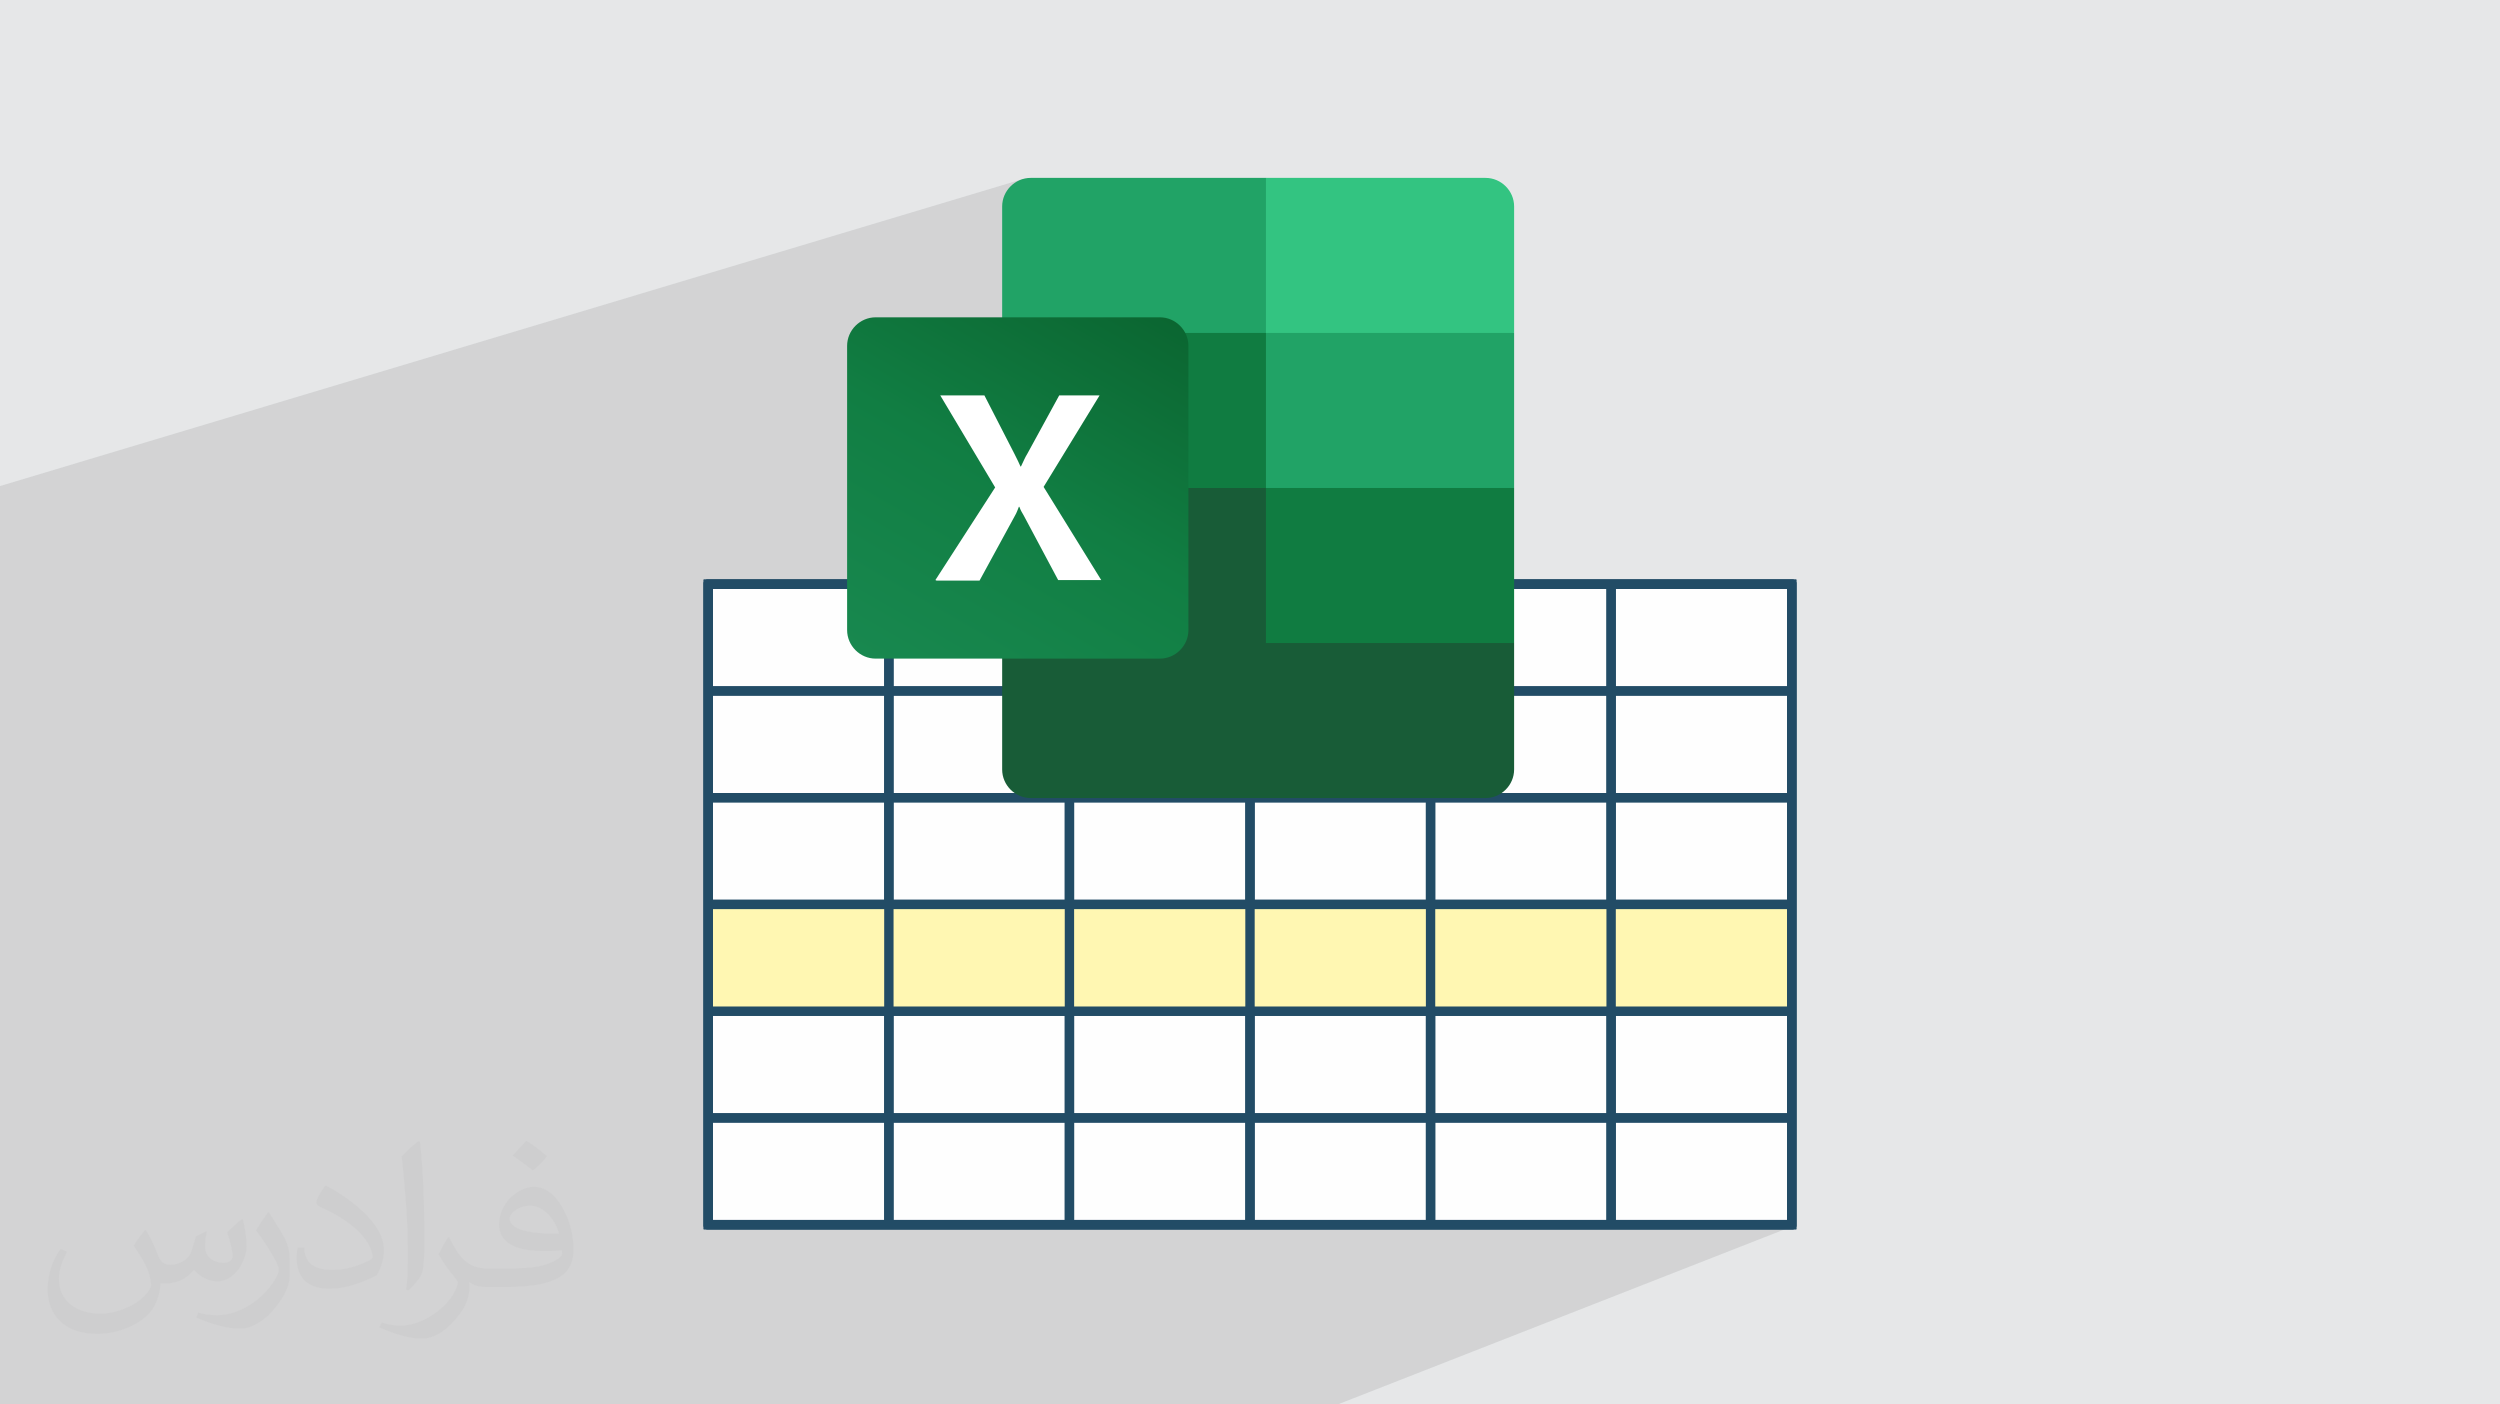 <?xml version="1.0" encoding="UTF-8"?>
<!DOCTYPE svg PUBLIC "-//W3C//DTD SVG 1.0//EN" "http://www.w3.org/TR/2001/REC-SVG-20010904/DTD/svg10.dtd">
<!-- Creator: CorelDRAW -->
<svg xmlns="http://www.w3.org/2000/svg" xml:space="preserve" width="94.192mm" height="52.917mm" version="1.0" style="shape-rendering:geometricPrecision; text-rendering:geometricPrecision; image-rendering:optimizeQuality; fill-rule:evenodd; clip-rule:evenodd"
viewBox="0 0 9404.92 5283.66"
 xmlns:xlink="http://www.w3.org/1999/xlink"
 xmlns:xodm="http://www.corel.com/coreldraw/odm/2003">
 <defs>
  <style type="text/css">
   <![CDATA[
    .str0 {stroke:#224C66;stroke-width:35.23;stroke-miterlimit:22.926}
    .fil4 {fill:none}
    .fil3 {fill:#FEFEFE}
    .fil5 {fill:#FFF7B2}
    .fil8 {fill:#107C41}
    .fil6 {fill:#185C37}
    .fil7 {fill:#21A366}
    .fil11 {fill:#33C481}
    .fil10 {fill:white}
    .fil2 {fill:#373435;fill-opacity:0.031}
    .fil1 {fill:#2B2A29;fill-opacity:0.102}
    .fil0 {fill:#E6E7E8}
    .fil9 {fill:url(#id0)}
   ]]>
  </style>
  <linearGradient id="id0" gradientUnits="userSpaceOnUse" x1="3405.69" y1="2559.4" x2="4242.7" y2="1107.3">
   <stop offset="0" style="stop-opacity:1; stop-color:#18884F"/>
   <stop offset="0.502" style="stop-opacity:1; stop-color:#117E43"/>
   <stop offset="1" style="stop-opacity:1; stop-color:#0B6631"/>
  </linearGradient>
 </defs>
 <g id="Layer_x0020_1">
  <polygon class="fil0" points="-0,0 9404.92,0 9404.92,5283.66 -0,5283.66 "/>
  <polygon class="fil1" points="5381.73,3922 5446.27,3954.9 6740.29,4614.46 5031.94,5283.66 -0,5283.66 -0,1828.49 3847.07,673.68 "/>
  <path class="fil2" d="M548.54 4627.69c17.95,27.21 29.6,53.36 40.96,82.43 8.45,16.91 12.93,48.09 52.57,48.09 11.61,0 28.28,-3.42 43.06,-11.61 16.63,-8.73 29.32,-21.94 35.94,-42l15.85 -53.36 38.57 -19.02 2.64 2.64c-5.27,20.09 -6.59,39.36 -6.59,54.43 0,44.63 38.57,61.56 69.22,61.56 17.95,0 34.09,-8.73 34.09,-25.11 0,-21.13 -8.98,-57.06 -20.62,-89.29 17.95,-17.95 35.94,-35.94 56.53,-50.47l3.17 1.6c8.98,38.04 14,75.56 14,100.66 0,24.57 -10.83,51.79 -19.81,69.49 -18.49,34.87 -51.25,62.62 -90.87,62.62 -30.1,0 -63.65,-15.07 -86.66,-43.06l-1.32 0c-21.66,26.96 -55.22,51.25 -108.86,51.25l-16.63 0c-2.64,35.41 -10.29,60.49 -21.94,82.95 -31.95,62.34 -126.81,106.47 -216.1,106.47 -124.17,0 -186.51,-71.59 -186.51,-166.96 0,-58.91 19.27,-113.6 48.88,-152.42l24.29 10.04c-18.49,35.41 -30.91,68.68 -30.91,101.45 0,89.29 72.66,131.83 156.4,131.83 77.68,0 173.83,-49.41 191.28,-106.72 -6.59,-62.62 -30.1,-91.93 -66.04,-148.99 10.83,-19.02 24.83,-38.04 42.28,-58.38l3.17 0 0 0 0 0 -0.02 -0.09zm1432.13 -336.04c26.15,16.39 51.79,35.66 76.87,57.85 -14,19.81 -31.45,37.79 -53.11,53.64 -25.11,-20.34 -50.19,-37.79 -75.84,-56.27 17.42,-19.55 34.62,-38.29 52.04,-55.22l0 0 0 0 0 0 0 0 0 0 0.03 0zm13.47 244.11c-42.28,0 -76.87,27.75 -76.87,48.34 0,44.13 84.53,57.85 185.72,57.31 -12.68,-51.79 -57.06,-105.68 -108.86,-105.68l0.01 0.03zm-94.86 236.19c54.96,0 103.04,-1.6 139.74,-10.83 40.96,-10.29 75.56,-30.91 75.56,-45.17 0,-3.7 0,-8.19 -1.32,-11.89 -22.98,2.11 -49.41,2.11 -72.38,2.11 -74.49,0 -131.55,-16.91 -154.02,-58.66 -5.55,-11.61 -9.51,-24.57 -9.51,-39.36 0,-40.43 17.42,-79.79 48.09,-107 25.61,-22.45 53.89,-36.44 82.67,-36.44 52.04,0 93.51,41.75 122.57,107.54 15.85,35.94 26.68,77.4 26.68,129.72 0,34.87 -9.51,64.19 -31.17,85.85 -40.43,39.11 -114.92,53.89 -229.04,53.89l-51.79 0 0 0 -13.47 0c-28.28,0 -48.62,-5.02 -64.72,-17.42l-2.64 0c0.79,6.59 1.32,12.93 1.32,19.02 0,25.61 -8.45,58.38 -25.61,84.53 -50.72,75.3 -105.68,108.04 -153.24,108.04 -48.09,0 -107,-18.49 -160.11,-42.54l9.51 -18.49c17.17,7.13 40.96,11.89 73.7,11.89 85.85,0 198.66,-82.43 212.66,-163 -3.17,-6.59 -8.98,-15.32 -17.17,-24.57 -25.11,-29.85 -40.96,-54.68 -55.75,-80.83 12.68,-25.11 24.29,-45.17 35.13,-63.4l4.49 -0.53c36.72,74.77 69.99,117.55 144.23,117.55l11.61 0 0 0 53.89 0 0 0 0 0 0 0 0 0 0 0 0.09 0.01zm-371.98 79c6.34,-34.34 6.87,-72.91 6.87,-108.86l0 -53.36c0,-99.6 -12.68,-244.36 -22.98,-338.68 17.95,-19.27 43.06,-42 62.87,-57.31l5.81 1.6c13.47,118.62 16.63,256 16.63,383.06 0,33.3 -1.32,65.79 -4.49,89.55 -1.85,30.1 -19.27,52.83 -56.53,87.7l-8.19 -3.7zm-382.8 -157.19c1.85,46.77 24.83,83.49 105.15,83.49 49.93,0 92.19,-12.93 138.96,-35.13 8.45,-3.7 12.93,-8.73 12.93,-12.93 0,-29.32 -22.45,-68.15 -60.23,-103.55 -36.72,-33.3 -85.34,-62.62 -130.76,-82.18 -15.6,-6.59 -20.62,-13.47 -20.62,-20.09 0,-13.47 17.95,-41.75 32.77,-62.09l5.02 -0.53c52.04,27.21 110.17,67.64 153.24,112.53 39.11,41.47 63.4,83.49 63.4,129.19 0,33.81 -10.29,65.51 -26.96,95.11 -57.06,28.79 -117.83,50.72 -178.06,50.72 -73.17,0 -123.1,-34.34 -123.1,-114.92 0,-8.73 0,-22.19 3.17,-39.64l25.11 0 0 0 0 0 0 0 0 0 0 0 -0.02 0zm-132.37 -132.9l45.45 73.45c16.63,27.21 32.23,56.81 32.23,103.55l0 59.7c0,48.34 -30.91,100.13 -80.83,151.38 -39.11,34.62 -73.7,49.41 -105.68,49.41 -47.55,0 -101.98,-14.79 -164.85,-41.75l7.13 -18.49c19.81,5.27 42.79,9.77 71.06,9.77 90.36,-0.53 182.8,-66.57 225.08,-147.15 5.02,-9.26 6.87,-17.95 6.87,-24.04 0,-9.26 -5.02,-19.55 -8.98,-28.79 -22.98,-43.31 -48.62,-82.95 -76.87,-119.68 14.79,-23.25 29.6,-45.7 45.7,-67.9l3.7 0.53 0 0 0 0 0 0 0 0 0 0 -0.02 0.01z"/>
  <g id="_1853418390272">
   <g>
    <g>
     <polygon class="fil3 str0" points="2664.63,2197.84 6740.29,2197.84 6740.29,4607.11 2664.63,4607.11 "/>
     <polyline class="fil4 str0" points="2664.63,4614.46 2664.63,4607.11 2664.63,4205.57 2664.63,3804.02 2664.63,3402.47 2664.63,3000.92 2664.63,2599.37 2664.63,2197.84 2664.63,2190.48 "/>
     <polyline class="fil4 str0" points="3343.9,4614.46 3343.9,4607.11 3343.9,4205.57 3343.9,3804.02 3343.9,3402.47 3343.9,3000.92 3343.9,2599.37 3343.9,2197.84 3343.9,2190.48 "/>
     <polyline class="fil4 str0" points="4023.18,4614.46 4023.18,4607.11 4023.18,4205.57 4023.18,3804.02 4023.18,3402.47 4023.18,3000.92 4023.18,2599.37 4023.18,2197.84 4023.18,2190.48 "/>
     <polyline class="fil4 str0" points="4702.45,4614.46 4702.45,4607.11 4702.45,4205.57 4702.45,3804.02 4702.45,3402.47 4702.45,3000.92 4702.45,2599.37 4702.45,2197.84 4702.45,2190.48 "/>
     <polyline class="fil4 str0" points="5381.73,4614.46 5381.73,4607.11 5381.73,4205.57 5381.73,3804.02 5381.73,3402.47 5381.73,3000.92 5381.73,2599.37 5381.73,2197.84 5381.73,2190.48 "/>
     <polyline class="fil4 str0" points="6061,4614.46 6061,4607.11 6061,4205.57 6061,3804.02 6061,3402.47 6061,3000.92 6061,2599.37 6061,2197.84 6061,2190.48 "/>
     <polyline class="fil4 str0" points="6740.29,4614.46 6740.29,4607.11 6740.29,4205.57 6740.29,3804.02 6740.29,3402.47 6740.29,3000.92 6740.29,2599.37 6740.29,2197.84 6740.29,2190.48 "/>
     <polyline class="fil4 str0" points="2657.28,4607.11 2664.63,4607.11 3343.9,4607.11 4023.18,4607.11 4702.45,4607.11 5381.73,4607.11 6061,4607.11 6740.29,4607.11 6747.64,4607.11 "/>
     <polyline class="fil4 str0" points="2657.28,4205.57 2664.63,4205.57 3343.9,4205.57 4023.18,4205.57 4702.45,4205.57 5381.73,4205.57 6061,4205.57 6740.29,4205.57 6747.64,4205.57 "/>
     <polyline class="fil4 str0" points="2657.28,3804.02 2664.63,3804.02 3343.9,3804.02 4023.18,3804.02 4702.45,3804.02 5381.73,3804.02 6061,3804.02 6740.29,3804.02 6747.64,3804.02 "/>
     <polyline class="fil4 str0" points="2657.28,3402.47 2664.63,3402.47 3343.9,3402.47 4023.18,3402.47 4702.45,3402.47 5381.73,3402.47 6061,3402.47 6740.29,3402.47 6747.64,3402.47 "/>
     <polyline class="fil4 str0" points="2657.28,3000.92 2664.63,3000.92 3343.9,3000.92 4023.18,3000.92 4702.45,3000.92 5381.73,3000.92 6061,3000.92 6740.29,3000.92 6747.64,3000.92 "/>
     <polyline class="fil4 str0" points="2657.28,2599.37 2664.63,2599.37 3343.9,2599.37 4023.18,2599.37 4702.45,2599.37 5381.73,2599.37 6061,2599.37 6740.29,2599.37 6747.64,2599.37 "/>
     <polyline class="fil4 str0" points="2657.28,2197.84 2664.63,2197.84 3343.9,2197.84 4023.18,2197.84 4702.45,2197.84 5381.73,2197.84 6061,2197.84 6740.29,2197.84 6747.64,2197.84 "/>
    </g>
    <polygon class="fil5" points="2664.64,3402.47 6740.29,3402.47 6740.29,3804.03 2664.64,3804.03 "/>
    <g>
     <polygon class="fil4 str0" points="2664.63,2197.84 6740.29,2197.84 6740.29,4607.11 2664.63,4607.11 "/>
     <polyline class="fil4 str0" points="2664.63,4614.46 2664.63,4607.11 2664.63,4205.57 2664.63,3804.02 2664.63,3402.47 2664.63,3000.92 2664.63,2599.37 2664.63,2197.84 2664.63,2190.48 "/>
     <polyline class="fil4 str0" points="3343.9,4614.46 3343.9,4607.11 3343.9,4205.57 3343.9,3804.02 3343.9,3402.47 3343.9,3000.92 3343.9,2599.37 3343.9,2197.84 3343.9,2190.48 "/>
     <polyline class="fil4 str0" points="4023.18,4614.46 4023.18,4607.11 4023.18,4205.57 4023.18,3804.02 4023.18,3402.47 4023.18,3000.92 4023.18,2599.37 4023.18,2197.84 4023.18,2190.48 "/>
     <polyline class="fil4 str0" points="4702.45,4614.46 4702.45,4607.11 4702.45,4205.57 4702.45,3804.02 4702.45,3402.47 4702.45,3000.92 4702.45,2599.37 4702.45,2197.84 4702.45,2190.48 "/>
     <polyline class="fil4 str0" points="5381.73,4614.46 5381.73,4607.11 5381.73,4205.57 5381.73,3804.02 5381.73,3402.47 5381.73,3000.92 5381.73,2599.37 5381.73,2197.84 5381.73,2190.48 "/>
     <polyline class="fil4 str0" points="6061,4614.46 6061,4607.11 6061,4205.57 6061,3804.02 6061,3402.47 6061,3000.92 6061,2599.37 6061,2197.84 6061,2190.48 "/>
     <polyline class="fil4 str0" points="6740.29,4614.46 6740.29,4607.11 6740.29,4205.57 6740.29,3804.02 6740.29,3402.47 6740.29,3000.92 6740.29,2599.37 6740.29,2197.84 6740.29,2190.48 "/>
     <polyline class="fil4 str0" points="2657.28,4607.11 2664.63,4607.11 3343.9,4607.11 4023.18,4607.11 4702.45,4607.11 5381.73,4607.11 6061,4607.11 6740.29,4607.11 6747.64,4607.11 "/>
     <polyline class="fil4 str0" points="2657.28,4205.57 2664.63,4205.57 3343.9,4205.57 4023.18,4205.57 4702.45,4205.57 5381.73,4205.57 6061,4205.57 6740.29,4205.57 6747.64,4205.57 "/>
     <polyline class="fil4 str0" points="2657.28,3804.02 2664.63,3804.02 3343.9,3804.02 4023.18,3804.02 4702.45,3804.02 5381.73,3804.02 6061,3804.02 6740.29,3804.02 6747.64,3804.02 "/>
     <polyline class="fil4 str0" points="2657.28,3402.47 2664.63,3402.47 3343.9,3402.47 4023.18,3402.47 4702.45,3402.47 5381.73,3402.47 6061,3402.47 6740.29,3402.47 6747.64,3402.47 "/>
     <polyline class="fil4 str0" points="2657.28,3000.92 2664.63,3000.92 3343.9,3000.92 4023.18,3000.92 4702.45,3000.92 5381.73,3000.92 6061,3000.92 6740.29,3000.92 6747.64,3000.92 "/>
     <polyline class="fil4 str0" points="2657.28,2599.37 2664.63,2599.37 3343.9,2599.37 4023.18,2599.37 4702.45,2599.37 5381.73,2599.37 6061,2599.37 6740.29,2599.37 6747.64,2599.37 "/>
     <polyline class="fil4 str0" points="2657.28,2197.84 2664.63,2197.84 3343.9,2197.84 4023.18,2197.84 4702.45,2197.84 5381.73,2197.84 6061,2197.84 6740.29,2197.84 6747.64,2197.84 "/>
    </g>
   </g>
   <g>
    <path class="fil6" d="M4762.43 1776.99l-992.34 -174.18 0 1292.08c0,58.72 48.6,107.33 107.33,107.33l0 0 1711.29 0c58.72,0 107.33,-48.61 107.33,-107.33l0 0 0 -475.91 -933.62 -642.01 0.02 0 0 0 -0.01 0.01z"/>
    <path class="fil7" d="M4762.43 669.22l-885.01 0c-58.73,0 -107.33,48.6 -107.33,107.33 0,0 0,0 0,0l0 475.92 992.34 583.28 524.52 174.18 409.11 -174.18 0 -583.28 -933.63 -583.27 0 0 0 0.02z"/>
    <polygon class="fil8" points="3770.07,1252.46 4762.43,1252.46 4762.43,1835.74 3770.07,1835.74 "/>
    <path class="fil9" d="M3294.14 1193.73l1069.31 0c58.73,0 107.33,48.61 107.33,107.34l0 1069.32c0,58.72 -48.6,107.32 -107.33,107.32l-1069.31 0c-58.72,0 -107.33,-48.6 -107.33,-107.32l0 -1069.32c0,-58.73 48.61,-107.34 107.33,-107.34z"/>
    <path class="fil10" d="M3518.95 2182.05l224.81 -348.35 -206.58 -346.32 166.08 0 113.39 220.75c10.13,20.26 18.23,36.45 22.29,46.58l2.02 0c8.11,-16.2 14.18,-32.4 24.3,-48.6l119.48 -218.73 151.9 0 -210.63 344.29 216.71 350.38 -162.03 0 -129.6 -243.03c-6.07,-10.12 -12.14,-20.25 -16.2,-32.4l-2.02 0c-4.05,10.12 -8.11,22.28 -14.18,32.4l-133.66 245.05 -162.02 0 -4.05 -2.02z"/>
    <path class="fil11" d="M5588.72 669.22l-826.29 0 0 583.27 933.63 0 0 -475.92c0,-58.72 -48.61,-107.33 -107.34,-107.33l0 0 0 0 0 -0.02z"/>
    <polygon class="fil8" points="4762.43,1835.74 5696.06,1835.74 5696.06,2418.99 4762.43,2418.99 "/>
   </g>
  </g>
 </g>
</svg>
